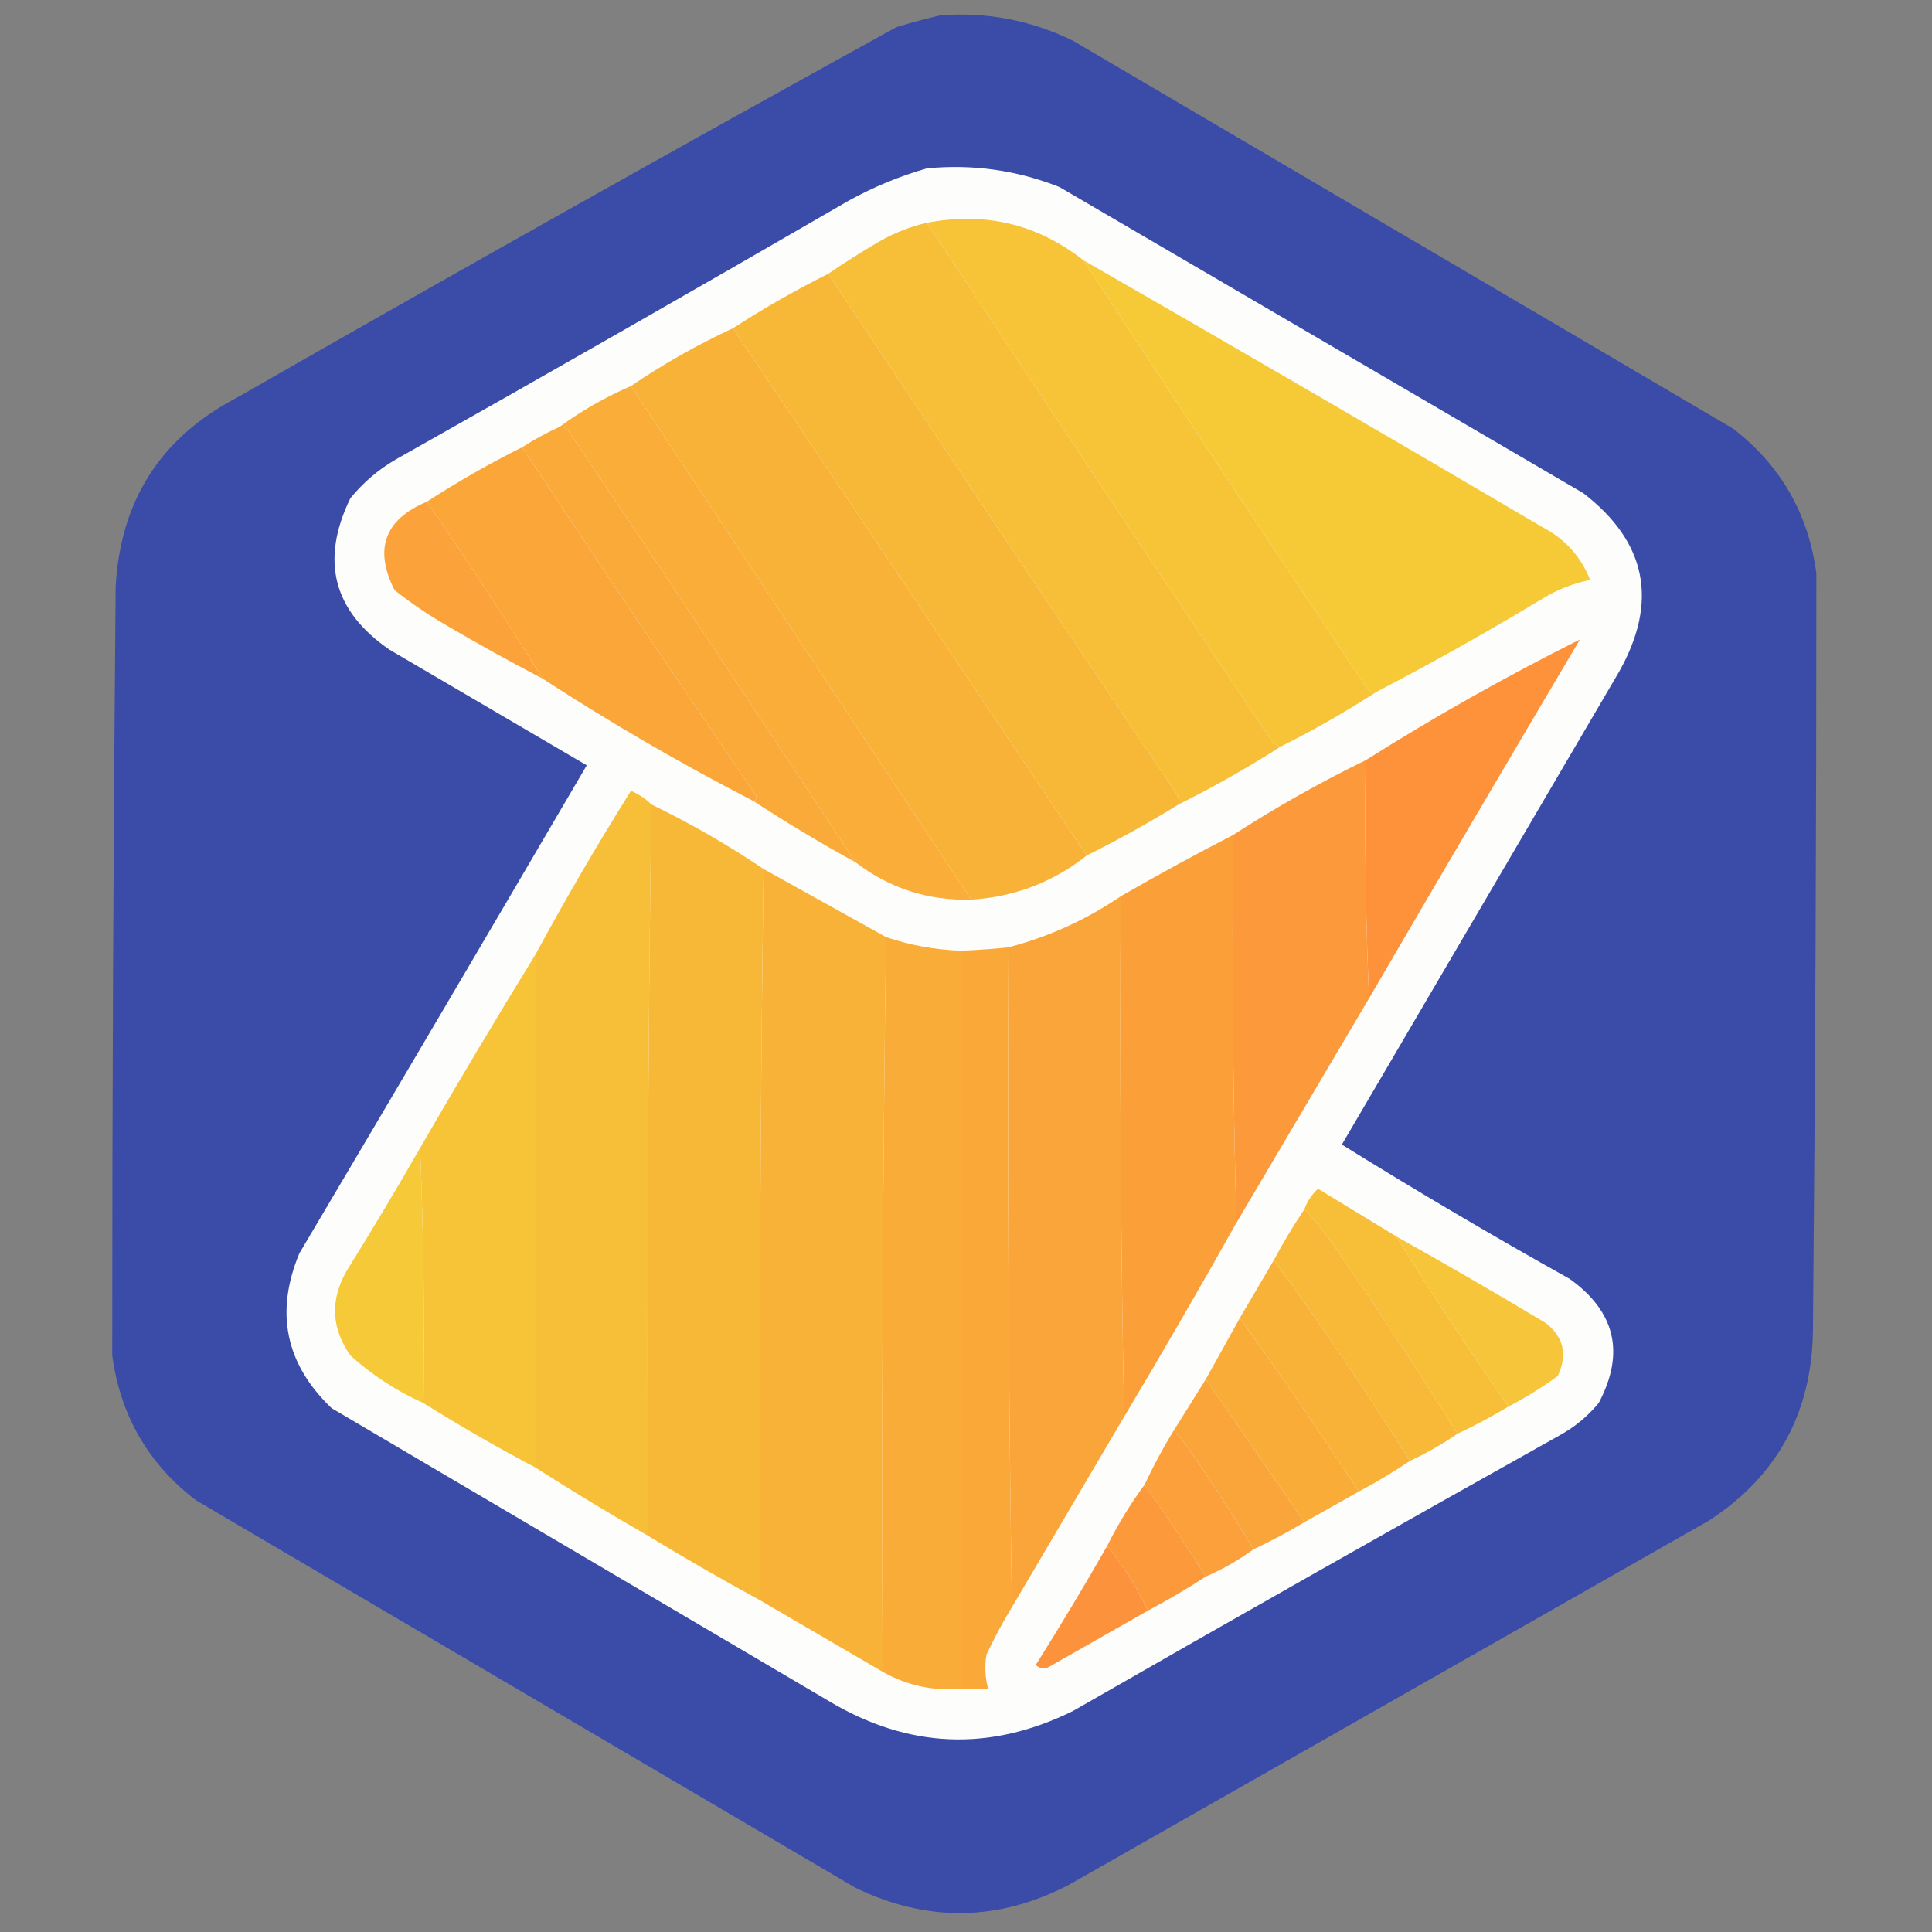 <?xml version="1.0" encoding="UTF-8"?>
<!DOCTYPE svg PUBLIC "-//W3C//DTD SVG 1.1//EN" "http://www.w3.org/Graphics/SVG/1.1/DTD/svg11.dtd">
<svg xmlns="http://www.w3.org/2000/svg" version="1.1" width="568px" height="568px" style="shape-rendering:geometricPrecision; text-rendering:geometricPrecision; image-rendering:optimizeQuality; fill-rule:evenodd; clip-rule:evenodd" xmlns:xlink="http://www.w3.org/1999/xlink">
<rect width="100%" height="100%" fill="#808080" stroke="none"/>
<g><path style="opacity:0.991" fill="#3a4ca8" d="M 276.5,4.5 C 290.189,3.471 303.189,5.971 315.5,12C 380.167,50 444.833,88 509.5,126C 523.469,136.766 531.636,150.933 534,168.5C 534.018,242.833 533.685,317.166 533,391.5C 532.579,415.52 522.412,434.02 502.5,447C 439.833,482.667 377.167,518.333 314.5,554C 293.669,564.912 272.669,565.245 251.5,555C 186.833,517 122.167,479 57.5,441C 43.547,430.271 35.38,416.104 33,398.5C 32.982,323.167 33.315,247.834 34,172.5C 35.401,147.172 47.234,128.672 69.5,117C 133.875,80.146 198.542,43.813 263.5,8C 267.919,6.648 272.252,5.481 276.5,4.5 Z"/></g>
<g><path style="opacity:1" fill="#fdfdfc" d="M 272.5,49.5 C 285.969,48.201 298.969,50.034 311.5,55C 362.833,85 414.167,115 465.5,145C 484.121,159.358 487.621,176.858 476,197.5C 448.833,243.833 421.667,290.167 394.5,336.5C 416.504,350.171 438.837,363.337 461.5,376C 474.959,385.669 477.792,397.836 470,412.5C 466.749,416.422 462.916,419.588 458.5,422C 410.671,448.747 363.004,475.747 315.5,503C 290.979,515.107 266.979,514.107 243.5,500C 194.833,471.333 146.167,442.667 97.5,414C 83.948,401.047 80.782,385.88 88,368.5C 116.293,320.749 144.459,272.916 172.5,225C 153.167,213.667 133.833,202.333 114.5,191C 97.942,179.604 94.108,164.771 103,146.5C 106.769,141.857 111.269,138.024 116.5,135C 160.996,109.92 205.329,84.586 249.5,59C 256.915,54.925 264.582,51.759 272.5,49.5 Z"/></g>
<g><path style="opacity:1" fill="#f7c437" d="M 318.5,76.5 C 346.085,118.6 373.919,160.6 402,202.5C 402.671,203.252 403.504,203.586 404.5,203.5C 395.528,209.324 386.194,214.657 376.5,219.5C 374.926,219.063 373.759,218.063 373,216.5C 339.252,166.267 305.752,115.934 272.5,65.5C 289.592,62.205 304.925,65.871 318.5,76.5 Z"/></g>
<g><path style="opacity:1" fill="#f7be37" d="M 272.5,65.5 C 305.752,115.934 339.252,166.267 373,216.5C 373.759,218.063 374.926,219.063 376.5,219.5C 366.86,225.658 356.86,231.324 346.5,236.5C 346.649,235.448 346.483,234.448 346,233.5C 311.612,182.618 277.445,131.618 243.5,80.5C 248.326,77.196 253.326,74.03 258.5,71C 262.914,68.474 267.58,66.641 272.5,65.5 Z"/></g>
<g><path style="opacity:1" fill="#f6ca37" d="M 318.5,76.5 C 363.595,102.412 408.595,128.579 453.5,155C 460.087,158.421 464.753,163.587 467.5,170.5C 462.518,171.489 457.852,173.323 453.5,176C 437.436,185.697 421.102,194.864 404.5,203.5C 403.504,203.586 402.671,203.252 402,202.5C 373.919,160.6 346.085,118.6 318.5,76.5 Z"/></g>
<g><path style="opacity:1" fill="#f8b837" d="M 243.5,80.5 C 277.445,131.618 311.612,182.618 346,233.5C 346.483,234.448 346.649,235.448 346.5,236.5C 337.76,241.893 328.76,246.893 319.5,251.5C 284.833,199.833 250.167,148.167 215.5,96.5C 224.5,90.664 233.833,85.331 243.5,80.5 Z"/></g>
<g><path style="opacity:1" fill="#f9b238" d="M 215.5,96.5 C 250.167,148.167 284.833,199.833 319.5,251.5C 309.603,259.358 298.27,263.691 285.5,264.5C 252.167,214.167 218.833,163.833 185.5,113.5C 194.982,107.041 204.982,101.374 215.5,96.5 Z"/></g>
<g><path style="opacity:1" fill="#faad38" d="M 185.5,113.5 C 218.833,163.833 252.167,214.167 285.5,264.5C 272.824,264.821 261.49,261.154 251.5,253.5C 223.581,211.066 195.415,168.733 167,126.5C 166.329,125.748 165.496,125.414 164.5,125.5C 171.004,120.745 178.004,116.745 185.5,113.5 Z"/></g>
<g><path style="opacity:1" fill="#faaa39" d="M 164.5,125.5 C 165.496,125.414 166.329,125.748 167,126.5C 195.415,168.733 223.581,211.066 251.5,253.5C 241.216,247.863 231.216,241.863 221.5,235.5C 222.525,235.103 222.692,234.437 222,233.5C 198.909,199.644 176.075,165.644 153.5,131.5C 156.999,129.25 160.665,127.25 164.5,125.5 Z"/></g>
<g><path style="opacity:1" fill="#faa639" d="M 153.5,131.5 C 176.075,165.644 198.909,199.644 222,233.5C 222.692,234.437 222.525,235.103 221.5,235.5C 200.17,224.507 179.504,212.507 159.5,199.5C 148.816,182.24 137.483,164.906 125.5,147.5C 134.472,141.676 143.806,136.343 153.5,131.5 Z"/></g>
<g><path style="opacity:1" fill="#fba23b" d="M 125.5,147.5 C 137.483,164.906 148.816,182.24 159.5,199.5C 150.073,194.59 140.74,189.424 131.5,184C 126.074,180.871 120.907,177.371 116,173.5C 109.883,161.407 113.049,152.74 125.5,147.5 Z"/></g>
<g><path style="opacity:1" fill="#fd923b" d="M 402.5,293.5 C 401.502,270.339 401.169,247.006 401.5,223.5C 421.971,210.601 442.971,198.768 464.5,188C 443.696,223.112 423.029,258.279 402.5,293.5 Z"/></g>
<g><path style="opacity:1" fill="#fc993a" d="M 401.5,223.5 C 401.169,247.006 401.502,270.339 402.5,293.5C 389.485,315.536 376.485,337.536 363.5,359.5C 362.501,321.67 362.168,283.67 362.5,245.5C 375.006,237.41 388.006,230.077 401.5,223.5 Z"/></g>
<g><path style="opacity:1" fill="#f7be37" d="M 191.5,236.5 C 190.501,307.998 190.167,379.665 190.5,451.5C 179.298,445.07 168.298,438.403 157.5,431.5C 157.5,381.167 157.5,330.833 157.5,280.5C 166.305,264.227 175.639,248.227 185.5,232.5C 187.813,233.5 189.813,234.834 191.5,236.5 Z"/></g>
<g><path style="opacity:1" fill="#f8b837" d="M 191.5,236.5 C 202.998,242.079 213.998,248.412 224.5,255.5C 223.501,326.998 223.167,398.665 223.5,470.5C 212.337,464.419 201.337,458.086 190.5,451.5C 190.167,379.665 190.501,307.998 191.5,236.5 Z"/></g>
<g><path style="opacity:1" fill="#fb9f39" d="M 362.5,245.5 C 362.168,283.67 362.501,321.67 363.5,359.5C 352.753,378.664 341.753,397.664 330.5,416.5C 329.501,365.669 329.168,314.669 329.5,263.5C 340.367,257.234 351.367,251.234 362.5,245.5 Z"/></g>
<g><path style="opacity:1" fill="#f9b238" d="M 224.5,255.5 C 236.54,262.184 248.54,268.851 260.5,275.5C 259.501,347.331 259.167,419.331 259.5,491.5C 247.465,484.485 235.465,477.485 223.5,470.5C 223.167,398.665 223.501,326.998 224.5,255.5 Z"/></g>
<g><path style="opacity:1" fill="#faa539" d="M 329.5,263.5 C 329.168,314.669 329.501,365.669 330.5,416.5C 319.5,435.167 308.5,453.833 297.5,472.5C 296.501,408.002 296.168,343.335 296.5,278.5C 308.399,275.382 319.399,270.382 329.5,263.5 Z"/></g>
<g><path style="opacity:1" fill="#faac38" d="M 260.5,275.5 C 267.623,277.91 274.957,279.243 282.5,279.5C 282.5,351.833 282.5,424.167 282.5,496.5C 274.28,497.194 266.614,495.527 259.5,491.5C 259.167,419.331 259.501,347.331 260.5,275.5 Z"/></g>
<g><path style="opacity:1" fill="#faa939" d="M 296.5,278.5 C 296.168,343.335 296.501,408.002 297.5,472.5C 294.743,477.012 292.243,481.679 290,486.5C 289.457,489.868 289.624,493.201 290.5,496.5C 287.833,496.5 285.167,496.5 282.5,496.5C 282.5,424.167 282.5,351.833 282.5,279.5C 287.181,279.331 291.848,278.998 296.5,278.5 Z"/></g>
<g><path style="opacity:1" fill="#f7c437" d="M 157.5,280.5 C 157.5,330.833 157.5,381.167 157.5,431.5C 146.237,425.558 135.237,419.225 124.5,412.5C 124.831,387.328 124.498,362.328 123.5,337.5C 134.596,318.299 145.93,299.299 157.5,280.5 Z"/></g>
<g><path style="opacity:1" fill="#f6c938" d="M 123.5,337.5 C 124.498,362.328 124.831,387.328 124.5,412.5C 116.622,408.975 109.456,404.308 103,398.5C 97.359,390.389 97.025,382.056 102,373.5C 109.393,361.614 116.56,349.614 123.5,337.5 Z"/></g>
<g><path style="opacity:1" fill="#f7be38" d="M 410.5,363.5 C 420.993,380.481 431.993,397.148 443.5,413.5C 438.659,416.421 433.659,419.088 428.5,421.5C 416.518,402.215 404.018,383.215 391,364.5C 388.636,361.31 386.136,358.31 383.5,355.5C 384.34,353.147 385.674,351.147 387.5,349.5C 395.184,354.194 402.851,358.86 410.5,363.5 Z"/></g>
<g><path style="opacity:1" fill="#f8b838" d="M 383.5,355.5 C 386.136,358.31 388.636,361.31 391,364.5C 404.018,383.215 416.518,402.215 428.5,421.5C 424.113,424.531 419.446,427.197 414.5,429.5C 401.906,409.306 388.573,389.639 374.5,370.5C 377.263,365.299 380.263,360.299 383.5,355.5 Z"/></g>
<g><path style="opacity:1" fill="#f7c539" d="M 410.5,363.5 C 425.279,371.773 439.946,380.273 454.5,389C 459.71,393.12 460.877,398.286 458,404.5C 453.39,407.887 448.557,410.887 443.5,413.5C 431.993,397.148 420.993,380.481 410.5,363.5 Z"/></g>
<g><path style="opacity:1" fill="#f9b238" d="M 374.5,370.5 C 388.573,389.639 401.906,409.306 414.5,429.5C 409.701,432.737 404.701,435.737 399.5,438.5C 388.191,421.202 376.524,404.202 364.5,387.5C 367.833,381.833 371.167,376.167 374.5,370.5 Z"/></g>
<g><path style="opacity:1" fill="#faac39" d="M 364.5,387.5 C 376.524,404.202 388.191,421.202 399.5,438.5C 394.167,441.5 388.833,444.5 383.5,447.5C 373.821,433.463 364.154,419.463 354.5,405.5C 357.821,399.527 361.155,393.527 364.5,387.5 Z"/></g>
<g><path style="opacity:1" fill="#faa53a" d="M 354.5,405.5 C 364.154,419.463 373.821,433.463 383.5,447.5C 378.632,450.434 373.632,453.1 368.5,455.5C 361.852,444.216 354.685,433.216 347,422.5C 346.329,421.748 345.496,421.414 344.5,421.5C 347.847,416.131 351.181,410.797 354.5,405.5 Z"/></g>
<g><path style="opacity:1" fill="#fba03a" d="M 344.5,421.5 C 345.496,421.414 346.329,421.748 347,422.5C 354.685,433.216 361.852,444.216 368.5,455.5C 364.167,458.669 359.5,461.336 354.5,463.5C 348.735,454.291 342.735,445.291 336.5,436.5C 338.9,431.368 341.566,426.368 344.5,421.5 Z"/></g>
<g><path style="opacity:1" fill="#fc993b" d="M 336.5,436.5 C 342.735,445.291 348.735,454.291 354.5,463.5C 349.033,467.071 343.367,470.404 337.5,473.5C 334.247,466.652 330.247,460.319 325.5,454.5C 328.679,448.13 332.346,442.13 336.5,436.5 Z"/></g>
<g><path style="opacity:1" fill="#fd923d" d="M 325.5,454.5 C 330.247,460.319 334.247,466.652 337.5,473.5C 327.861,478.988 318.194,484.488 308.5,490C 307.056,490.781 305.723,490.614 304.5,489.5C 311.777,477.936 318.777,466.269 325.5,454.5 Z"/></g>
</svg>
